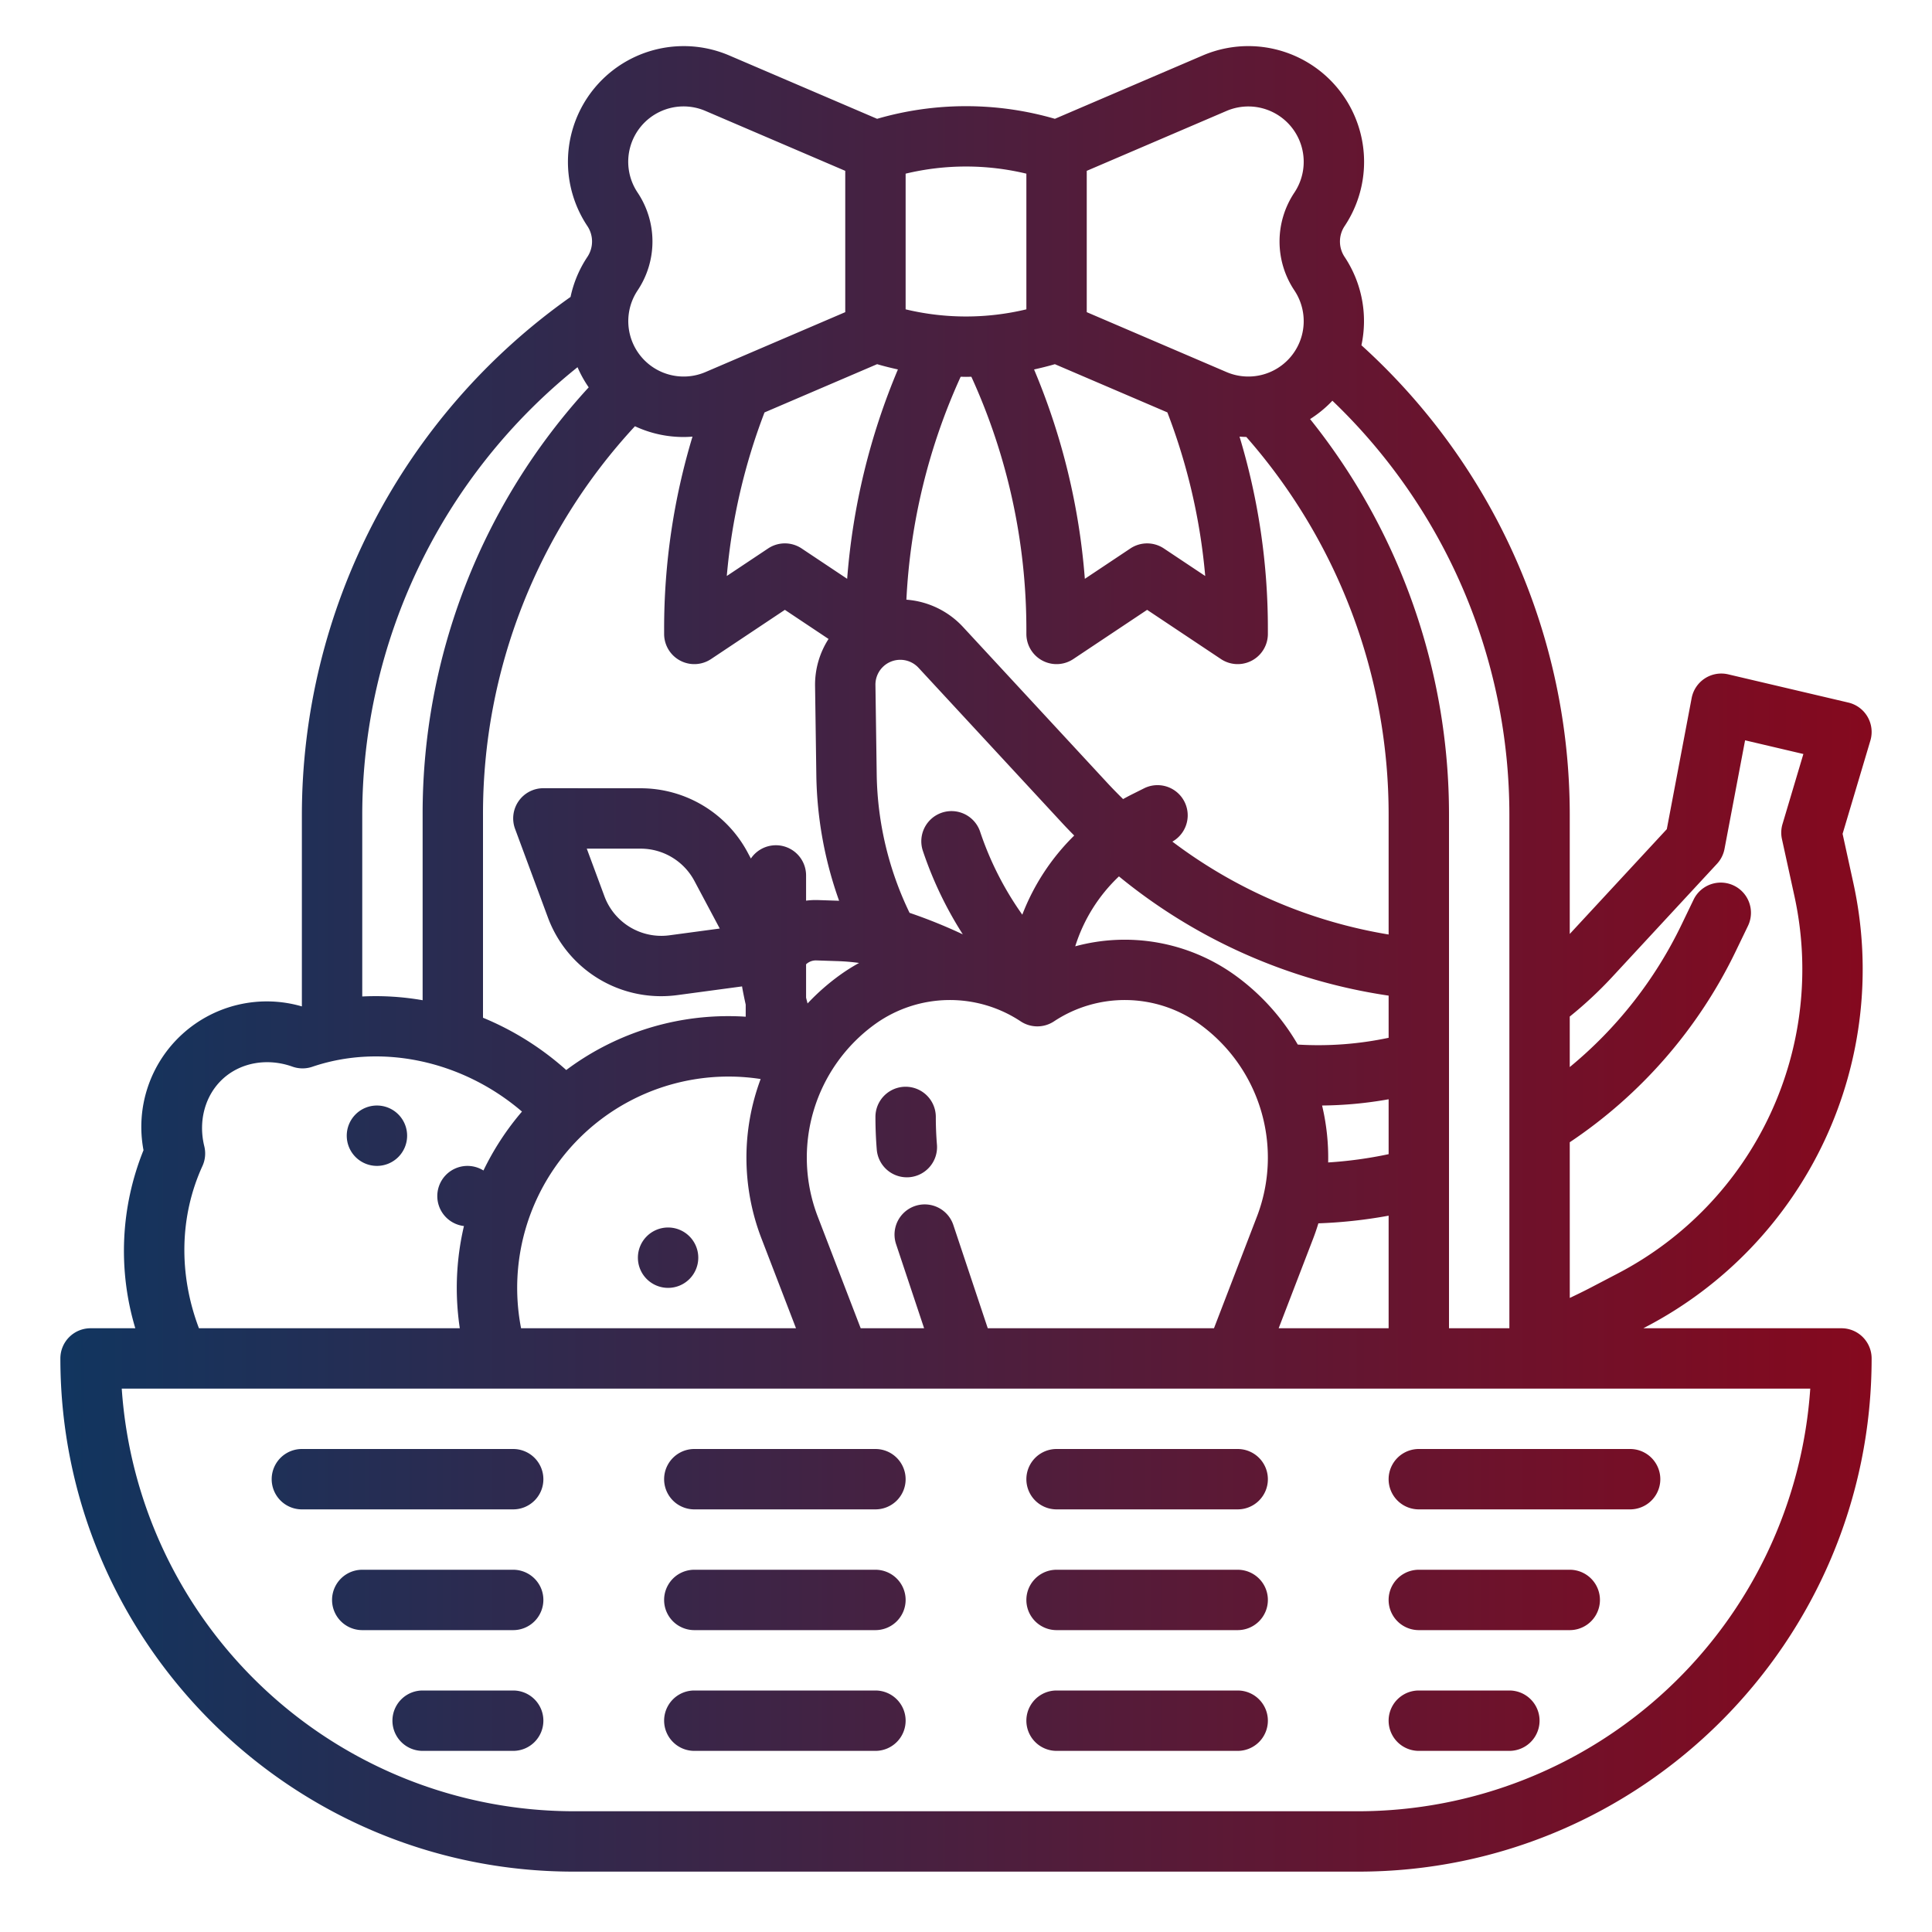 <?xml version="1.0" encoding="UTF-8" standalone="no"?>
<svg
   viewBox="0 0 512 512"
   width="512"
   height="512"
   version="1.1"
   id="svg2"
   sodipodi:docname="063-fruitUR.svg"
   inkscape:version="1.3.2 (091e20e, 2023-11-25, custom)"
   xmlns:inkscape="http://www.inkscape.org/namespaces/inkscape"
   xmlns:sodipodi="http://sodipodi.sourceforge.net/DTD/sodipodi-0.dtd"
   xmlns:xlink="http://www.w3.org/1999/xlink"
   xmlns="http://www.w3.org/2000/svg"
   xmlns:svg="http://www.w3.org/2000/svg">
  <sodipodi:namedview
     id="namedview2"
     pagecolor="#ffffff"
     bordercolor="#000000"
     borderopacity="0.25"
     inkscape:showpageshadow="2"
     inkscape:pageopacity="0.0"
     inkscape:pagecheckerboard="0"
     inkscape:deskcolor="#d1d1d1"
     inkscape:zoom="1.5878906"
     inkscape:cx="256"
     inkscape:cy="256"
     inkscape:window-width="1920"
     inkscape:window-height="1009"
     inkscape:window-x="-8"
     inkscape:window-y="-8"
     inkscape:window-maximized="1"
     inkscape:current-layer="svg2" />
  <defs
     id="defs2">
    <linearGradient
       id="linearGradient2"
       inkscape:collect="always">
      <stop
         style="stop-color:#11355f;stop-opacity:1;"
         offset="0"
         id="stop3" />
      <stop
         style="stop-color:#85091e;stop-opacity:1;"
         offset="1"
         id="stop4" />
    </linearGradient>
    <linearGradient
       id="linear-gradient"
       x1="73.111"
       y1="473.353"
       x2="438.889"
       y2="107.575"
       gradientUnits="userSpaceOnUse">
      <stop
         offset="0"
         stop-color="#41dfd0"
         id="stop1" />
      <stop
         offset="1"
         stop-color="#ee83ef"
         id="stop2" />
    </linearGradient>
    <linearGradient
       inkscape:collect="always"
       xlink:href="#linearGradient2"
       id="linearGradient4"
       x1="16"
       y1="254.109"
       x2="496.002"
       y2="254.109"
       gradientUnits="userSpaceOnUse" />
  </defs>
  <g
     id="gradient"
     style="fill:url(#linearGradient4)">
    <path
       d="M376,384h56a8,8,0,0,1,0,16H376a8,8,0,0,1,0-16Zm40,32H376a8,8,0,0,0,0,16h40a8,8,0,0,0,0-16ZM99.892,308.974a8,8,0,1,0-8-8A8,8,0,0,0,99.892,308.974ZM185.05,333.3a8,8,0,1,1-8-8A8,8,0,0,1,185.05,333.3ZM240.316,312a8,8,0,0,1-7.964-7.35c-.234-2.861-.352-5.771-.352-8.65a8,8,0,0,1,16,0c0,2.446.1,4.919.3,7.35a8,8,0,0,1-7.323,8.624Q240.643,312,240.316,312ZM488,352H435.5l.747-.391a106.894,106.894,0,0,0,54.916-117.578l-2.856-13.057,7.362-24.713a8,8,0,0,0-5.837-10.073l-31.84-7.48a8,8,0,0,0-9.69,6.3l-6.582,34.729L416,247.509V216A167.8,167.8,0,0,0,360.794,91.5,30.682,30.682,0,0,0,356.345,68.1a7.368,7.368,0,0,1,0-8.192A30.674,30.674,0,0,0,318.737,14.7h0L279.556,31.486a84.524,84.524,0,0,0-47.112,0L193.263,14.7A30.674,30.674,0,0,0,155.655,59.9a7.368,7.368,0,0,1,0,8.192,30.444,30.444,0,0,0-4.455,10.6A168.167,168.167,0,0,0,80,216v50.709a33.254,33.254,0,0,0-41.97,38.105A71.274,71.274,0,0,0,35.858,352H24a8,8,0,0,0-8,8c0,74.99,61.01,136,136,136H360c74.99,0,136-61.01,136-136A8,8,0,0,0,488,352Zm-72-49.292a127.48,127.48,0,0,0,44.005-50.652l3.223-6.682a8,8,0,0,0-14.413-6.951l-3.221,6.681A111.5,111.5,0,0,1,416,282.785V269.4a106.564,106.564,0,0,0,11.2-10.44l27.822-30.044a8.021,8.021,0,0,0,1.99-3.945l5.454-28.781,15.446,3.629-5.528,18.559a7.994,7.994,0,0,0-.149,3.993l3.3,15.074a90.9,90.9,0,0,1-46.695,99.98l-7.2,3.763c-1.85.967-3.735,1.885-5.632,2.779ZM352.513,106.8c.2-.2.388-.405.581-.608A151.8,151.8,0,0,1,400,216V352H384V216a167.548,167.548,0,0,0-36.812-104.941A31.052,31.052,0,0,0,352.513,106.8Zm-.536,201.26a59.612,59.612,0,0,0-1.612-15.088A105.474,105.474,0,0,0,368,291.32v14.546A110.61,110.61,0,0,1,351.977,308.062ZM368,322.167V352H338.86l9.161-23.818c.508-1.32.954-2.65,1.363-3.986A127.839,127.839,0,0,0,368,322.167Zm-24.08-45.346a59.463,59.463,0,0,0-16.894-18.565,50.066,50.066,0,0,0-42.079-7.472,43.355,43.355,0,0,1,11.586-18.531A146.355,146.355,0,0,0,368,263.852v11.174A89.737,89.737,0,0,1,343.92,276.821ZM237.47,329.709,244.9,352H228.091l-11.37-29.562a43.626,43.626,0,0,1,15.361-51.163,33.97,33.97,0,0,1,38.385-.619,8,8,0,0,0,8.875,0,33.97,33.97,0,0,1,38.385.619,43.625,43.625,0,0,1,15.361,51.163L321.717,352h-59.95l-9.118-27.352a8,8,0,0,0-15.179,5.061Zm-23.85-65.317v-8.846a3.812,3.812,0,0,1,2.721-1.025l5.555.185a55.348,55.348,0,0,1,5.773.484,49.107,49.107,0,0,0-4.886,3.066,59.631,59.631,0,0,0-8.77,7.671C213.882,265.416,213.743,264.906,213.62,264.392ZM324.479,232.15a131.084,131.084,0,0,1-13.787-9.113,8,8,0,0,0-7.366-14.192l-3.377,1.689c-.786.393-1.557.808-2.321,1.231-1.43-1.41-2.84-2.842-4.207-4.32L255.159,166.1a22.736,22.736,0,0,0-14.956-7.178,161.56,161.56,0,0,1,14.384-59.082c.471.008.942.028,1.413.028s.947-.02,1.42-.028A161.379,161.379,0,0,1,272,166.647V168a8,8,0,0,0,12.438,6.656L304,161.615l19.562,13.041A8,8,0,0,0,336,168v-1.353a175.516,175.516,0,0,0-7.513-50.939q.9.07,1.8.089A151.61,151.61,0,0,1,368,216v31.653A129.92,129.92,0,0,1,324.479,232.15ZM288,45.275,325.041,29.4h0a14.675,14.675,0,0,1,17.99,21.629,23.322,23.322,0,0,0,0,25.942A14.675,14.675,0,0,1,325.041,98.6L288,82.725Zm-8.444,51.239,29.809,12.774a159.44,159.44,0,0,1,10.03,43.36l-10.957-7.3a8,8,0,0,0-8.876,0l-12.069,8.046a177.825,177.825,0,0,0-13.454-55.482C275.892,97.5,277.733,97.045,279.556,96.514ZM240,46.022a68.538,68.538,0,0,1,32,0V81.978a68.538,68.538,0,0,1-32,0Zm3.415,130.944,38.262,41.346c.979,1.059,1.987,2.089,3,3.117A59.2,59.2,0,0,0,270.92,242.4a83.954,83.954,0,0,1-11.172-21.978,8,8,0,1,0-15.18,5.059,99.885,99.885,0,0,0,10.584,22.129,135.919,135.919,0,0,0-14.108-5.7,87.116,87.116,0,0,1-8.706-36.607L232,181.53a6.583,6.583,0,0,1,11.414-4.564Zm-5.459-79.059a177.921,177.921,0,0,0-13.449,55.483l-12.069-8.046a8,8,0,0,0-8.876,0l-10.956,7.3a159.752,159.752,0,0,1,10-43.346l29.838-12.787C234.265,97.045,236.105,97.5,237.956,97.907ZM168.968,51.029A14.665,14.665,0,0,1,186.958,29.4h0L224,45.275v37.45L186.958,98.6a14.675,14.675,0,0,1-17.99-21.629A23.322,23.322,0,0,0,168.968,51.029Zm-.7,61.929a30.4,30.4,0,0,0,12.856,2.854c.8,0,1.595-.041,2.394-.1A175.672,175.672,0,0,0,176,166.647V168a8,8,0,0,0,12.438,6.656L208,161.615l11.575,7.717A22.391,22.391,0,0,0,216,181.758l.337,23.765a103.214,103.214,0,0,0,6.036,33.191l-5.5-.184a19.988,19.988,0,0,0-3.254.155V232a8,8,0,0,0-14.628-4.48l-.832-1.563A32.122,32.122,0,0,0,169.779,208.9l-25.773-.017H144a8,8,0,0,0-7.5,10.78L145.149,243a31.975,31.975,0,0,0,30.074,21,33.025,33.025,0,0,0,4.384-.3l17.048-2.292c.026.162.046.324.075.486.267,1.452.569,2.9.89,4.343v3.2c-1.519-.1-3.043-.148-4.57-.148a71.626,71.626,0,0,0-42.99,14.278A77.234,77.234,0,0,0,128,269.711V216A151.048,151.048,0,0,1,168.268,112.958Zm33.519,215.224L210.948,352H138.09a56,56,0,0,1,63.489-66.047A59.546,59.546,0,0,0,201.787,328.182Zm-11.045-82.111-13.265,1.783a16.082,16.082,0,0,1-17.326-10.412l-4.651-12.55,14.268.009a16.148,16.148,0,0,1,14.269,8.576ZM96,216A152.151,152.151,0,0,1,153.053,97.312a30.506,30.506,0,0,0,2.961,5.337A166.936,166.936,0,0,0,112,216v49.069a72.365,72.365,0,0,0-16-.992ZM54.139,303.771c-1.669-6.768.249-13.642,5-17.939s11.786-5.508,18.353-3.164a8.007,8.007,0,0,0,5.267.039c18.417-6.269,39.868-1.592,55.57,11.873a72.2,72.2,0,0,0-10.208,15.614,7.995,7.995,0,1,0-5.171,14.72,71.909,71.909,0,0,0-1.9,16.386,72.7,72.7,0,0,0,.8,10.7H52.722c-5.422-14.307-5.153-29.707.924-42.984A8.015,8.015,0,0,0,54.139,303.771ZM360,480H152A120.161,120.161,0,0,1,32.264,368H479.736A120.161,120.161,0,0,1,360,480ZM144,392a8,8,0,0,1-8,8H80a8,8,0,0,1,0-16h56A8,8,0,0,1,144,392Zm96,0a8,8,0,0,1-8,8H184a8,8,0,0,1,0-16h48A8,8,0,0,1,240,392Zm96,0a8,8,0,0,1-8,8H280a8,8,0,0,1,0-16h48A8,8,0,0,1,336,392ZM144,424a8,8,0,0,1-8,8H96a8,8,0,0,1,0-16h40A8,8,0,0,1,144,424Zm96,0a8,8,0,0,1-8,8H184a8,8,0,0,1,0-16h48A8,8,0,0,1,240,424Zm96,0a8,8,0,0,1-8,8H280a8,8,0,0,1,0-16h48A8,8,0,0,1,336,424ZM144,456a8,8,0,0,1-8,8H112a8,8,0,0,1,0-16h24A8,8,0,0,1,144,456Zm96,0a8,8,0,0,1-8,8H184a8,8,0,0,1,0-16h48A8,8,0,0,1,240,456Zm96,0a8,8,0,0,1-8,8H280a8,8,0,0,1,0-16h48A8,8,0,0,1,336,456Zm64-8H376a8,8,0,0,0,0,16h24a8,8,0,0,0,0-16Z"
       style="fill:url(#linearGradient4)"
       id="path2" />
  </g>
</svg>
